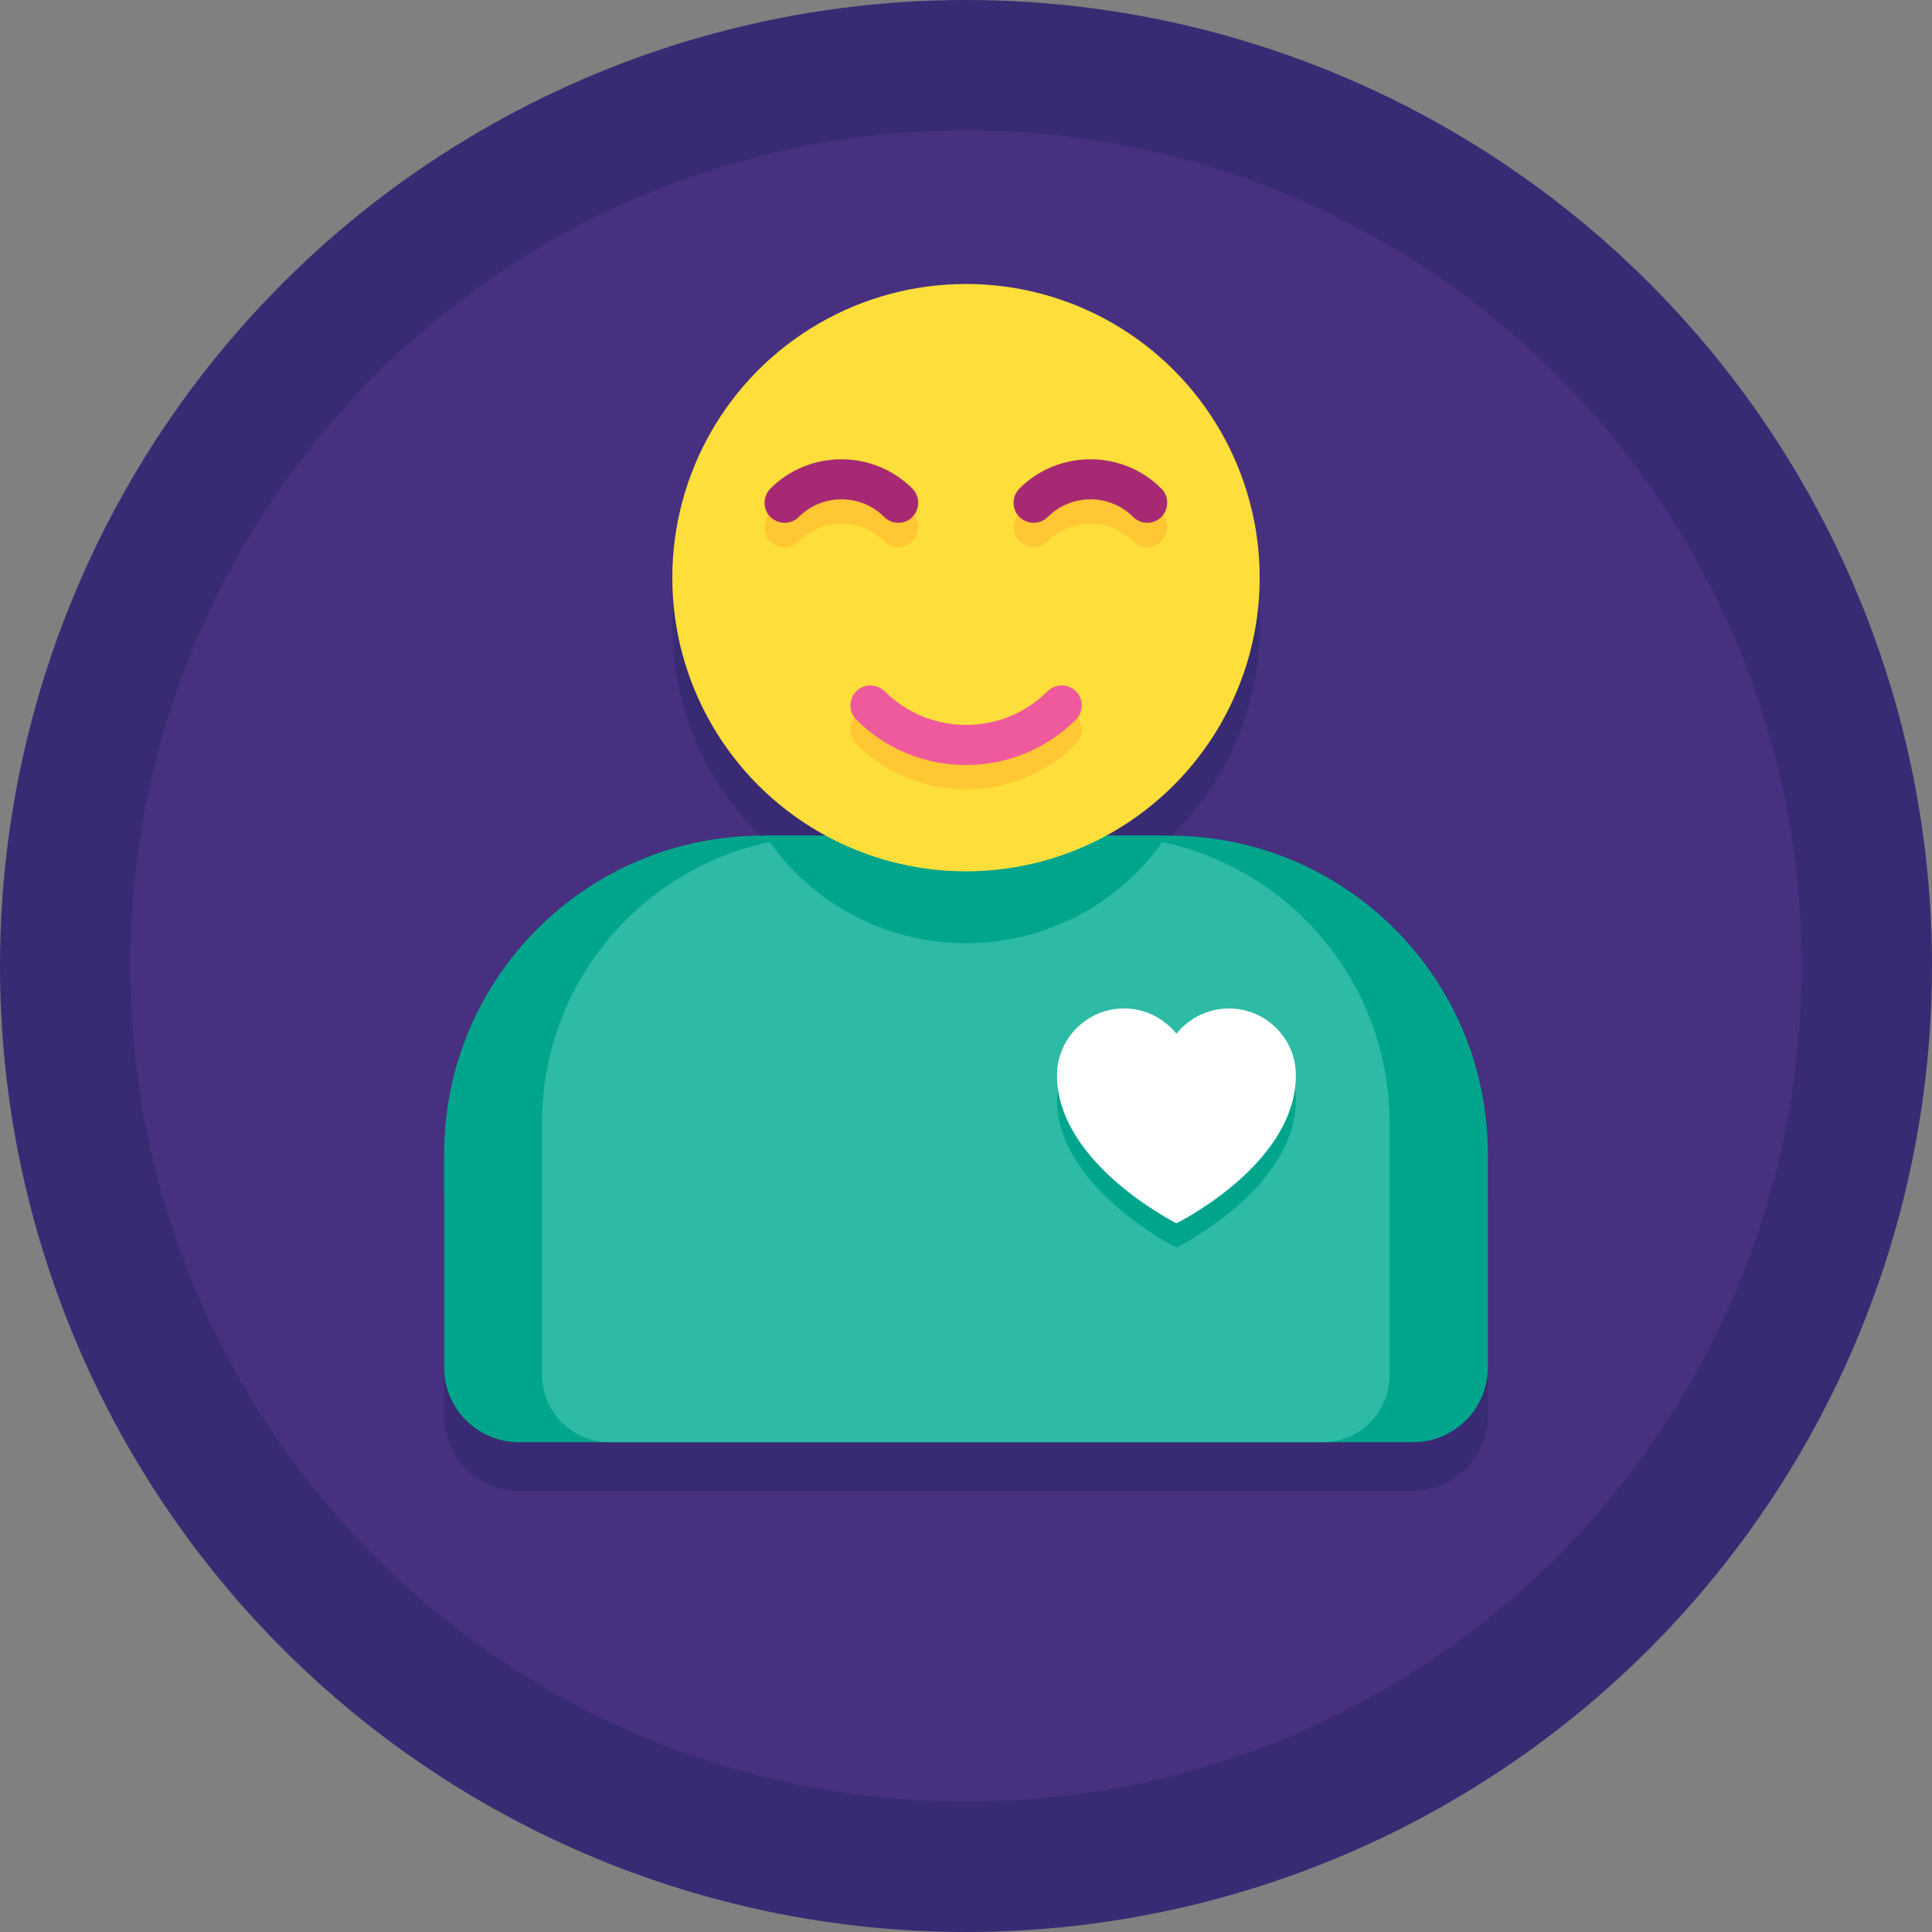 <svg xmlns="http://www.w3.org/2000/svg" xmlns:xlink="http://www.w3.org/1999/xlink" id="Capa_1" x="0px" y="0px" viewBox="0 0 407.552 407.552" style="enable-background:new 0 0 407.552 407.552;" xml:space="preserve"><rect x="0" y="0" width="407.552" height="407.552" fill="#808080" stroke="none"/> <g> <circle style="fill:#382B73;" cx="203.776" cy="203.776" r="203.776"></circle> <circle style="fill:#473080;" cx="203.776" cy="203.776" r="176.282"></circle> <path style="fill:#382B73;" d="M246.682,186.522h-0.563l0,0H233.37c19.302-10.496,32.358-30.925,32.358-54.426 c0-34.202-27.75-61.952-61.952-61.952s-61.952,27.75-61.952,61.952c0,23.501,13.107,43.93,32.358,54.426h-12.749l0,0h-0.563 c-37.12,0-67.174,30.054-67.174,67.174v45.005c0,8.704,7.066,15.77,15.77,15.77h19.098h150.426h19.098 c8.704,0,15.77-7.066,15.77-15.77v-45.005C313.856,216.627,283.802,186.522,246.682,186.522z"></path> <g> <g> <path style="fill:#00A58C;" d="M298.086,304.23H109.466c-8.704,0-15.77-7.066-15.77-15.77v-45.005 c0-37.12,30.054-67.174,67.174-67.174h85.811c37.12,0,67.174,30.054,67.174,67.174v45.005 C313.856,297.165,306.79,304.23,298.086,304.23z"></path> <path style="fill:#2DBBA5;" d="M278.989,304.23H128.563c-7.834,0-14.234-6.349-14.234-14.234v-53.146 c0-33.434,27.085-60.518,60.518-60.518h57.754c33.434,0,60.518,27.085,60.518,60.518v53.146 C293.222,297.882,286.822,304.23,278.989,304.23z"></path> <circle style="fill:#00A58C;" cx="203.776" cy="127.437" r="56.371"></circle> </g> <path style="fill:#00A58C;" d="M259.226,217.856c-4.454,0-8.448,2.099-11.059,5.325c-2.611-3.226-6.554-5.325-11.059-5.325 c-7.834,0-14.131,6.349-14.131,14.131c0,18.586,25.19,31.181,25.19,31.181s25.19-12.39,25.19-31.181 C273.408,224.205,267.059,217.856,259.226,217.856z"></path> <path style="fill:#FFFFFF;" d="M259.226,212.736c-4.454,0-8.448,2.099-11.059,5.325c-2.611-3.226-6.554-5.325-11.059-5.325 c-7.834,0-14.131,6.349-14.131,14.131c0,18.586,25.19,31.181,25.19,31.181s25.19-12.39,25.19-31.181 C273.408,219.085,267.059,212.736,259.226,212.736z"></path> <path style="fill:#00A58C;" d="M246.118,176.282h-84.685c9.114,13.67,24.678,22.682,42.342,22.682 S237.005,190.003,246.118,176.282z"></path> <circle style="fill:#FEDE3A;" cx="203.776" cy="121.856" r="61.952"></circle> <path style="fill:#FFC733;" d="M203.776,166.502c-8.397,0-16.742-3.174-23.142-9.574c-1.638-1.638-1.638-4.301,0-5.99 c1.638-1.638,4.301-1.638,5.99,0c9.472,9.472,24.883,9.472,34.355,0c1.638-1.638,4.301-1.638,5.99,0 c1.638,1.638,1.638,4.301,0,5.99C220.518,163.328,212.173,166.502,203.776,166.502z"></path> <g> <path style="fill:#FFC733;" d="M189.491,115.405c-1.075,0-2.15-0.41-2.97-1.229c-4.966-4.966-13.056-4.966-18.022,0 c-1.638,1.638-4.301,1.638-5.99,0c-1.638-1.638-1.638-4.301,0-5.99c8.243-8.243,21.709-8.243,29.952,0 c1.638,1.638,1.638,4.301,0,5.99C191.693,114.995,190.566,115.405,189.491,115.405z"></path> <path style="fill:#FFC733;" d="M242.022,115.405c-1.075,0-2.15-0.41-2.97-1.229c-4.966-4.966-13.056-4.966-18.022,0 c-1.638,1.638-4.301,1.638-5.99,0c-1.638-1.638-1.638-4.301,0-5.99c8.243-8.243,21.709-8.243,29.952,0 c1.638,1.638,1.638,4.301,0,5.99C244.173,114.995,243.098,115.405,242.022,115.405z"></path> </g> <path style="fill:#EF5A9D;" d="M203.776,161.382c-8.397,0-16.742-3.174-23.142-9.574c-1.638-1.638-1.638-4.301,0-5.99 c1.638-1.638,4.301-1.638,5.99,0c9.472,9.472,24.883,9.472,34.355,0c1.638-1.638,4.301-1.638,5.99,0 c1.638,1.638,1.638,4.301,0,5.99C220.518,158.208,212.173,161.382,203.776,161.382z"></path> <g> <path style="fill:#A72973;" d="M189.491,110.285c-1.075,0-2.15-0.41-2.97-1.229c-4.966-4.966-13.056-4.966-18.022,0 c-1.638,1.638-4.301,1.638-5.99,0c-1.638-1.638-1.638-4.301,0-5.99c8.243-8.243,21.709-8.243,29.952,0 c1.638,1.638,1.638,4.301,0,5.99C191.693,109.875,190.566,110.285,189.491,110.285z"></path> <path style="fill:#A72973;" d="M242.022,110.285c-1.075,0-2.15-0.41-2.97-1.229c-4.966-4.966-13.056-4.966-18.022,0 c-1.638,1.638-4.301,1.638-5.99,0c-1.638-1.638-1.638-4.301,0-5.99c8.243-8.243,21.709-8.243,29.952,0 c1.638,1.638,1.638,4.301,0,5.99C244.173,109.875,243.098,110.285,242.022,110.285z"></path> </g> </g> </g> <g> </g> <g> </g> <g> </g> <g> </g> <g> </g> <g> </g> <g> </g> <g> </g> <g> </g> <g> </g> <g> </g> <g> </g> <g> </g> <g> </g> <g> </g> </svg>